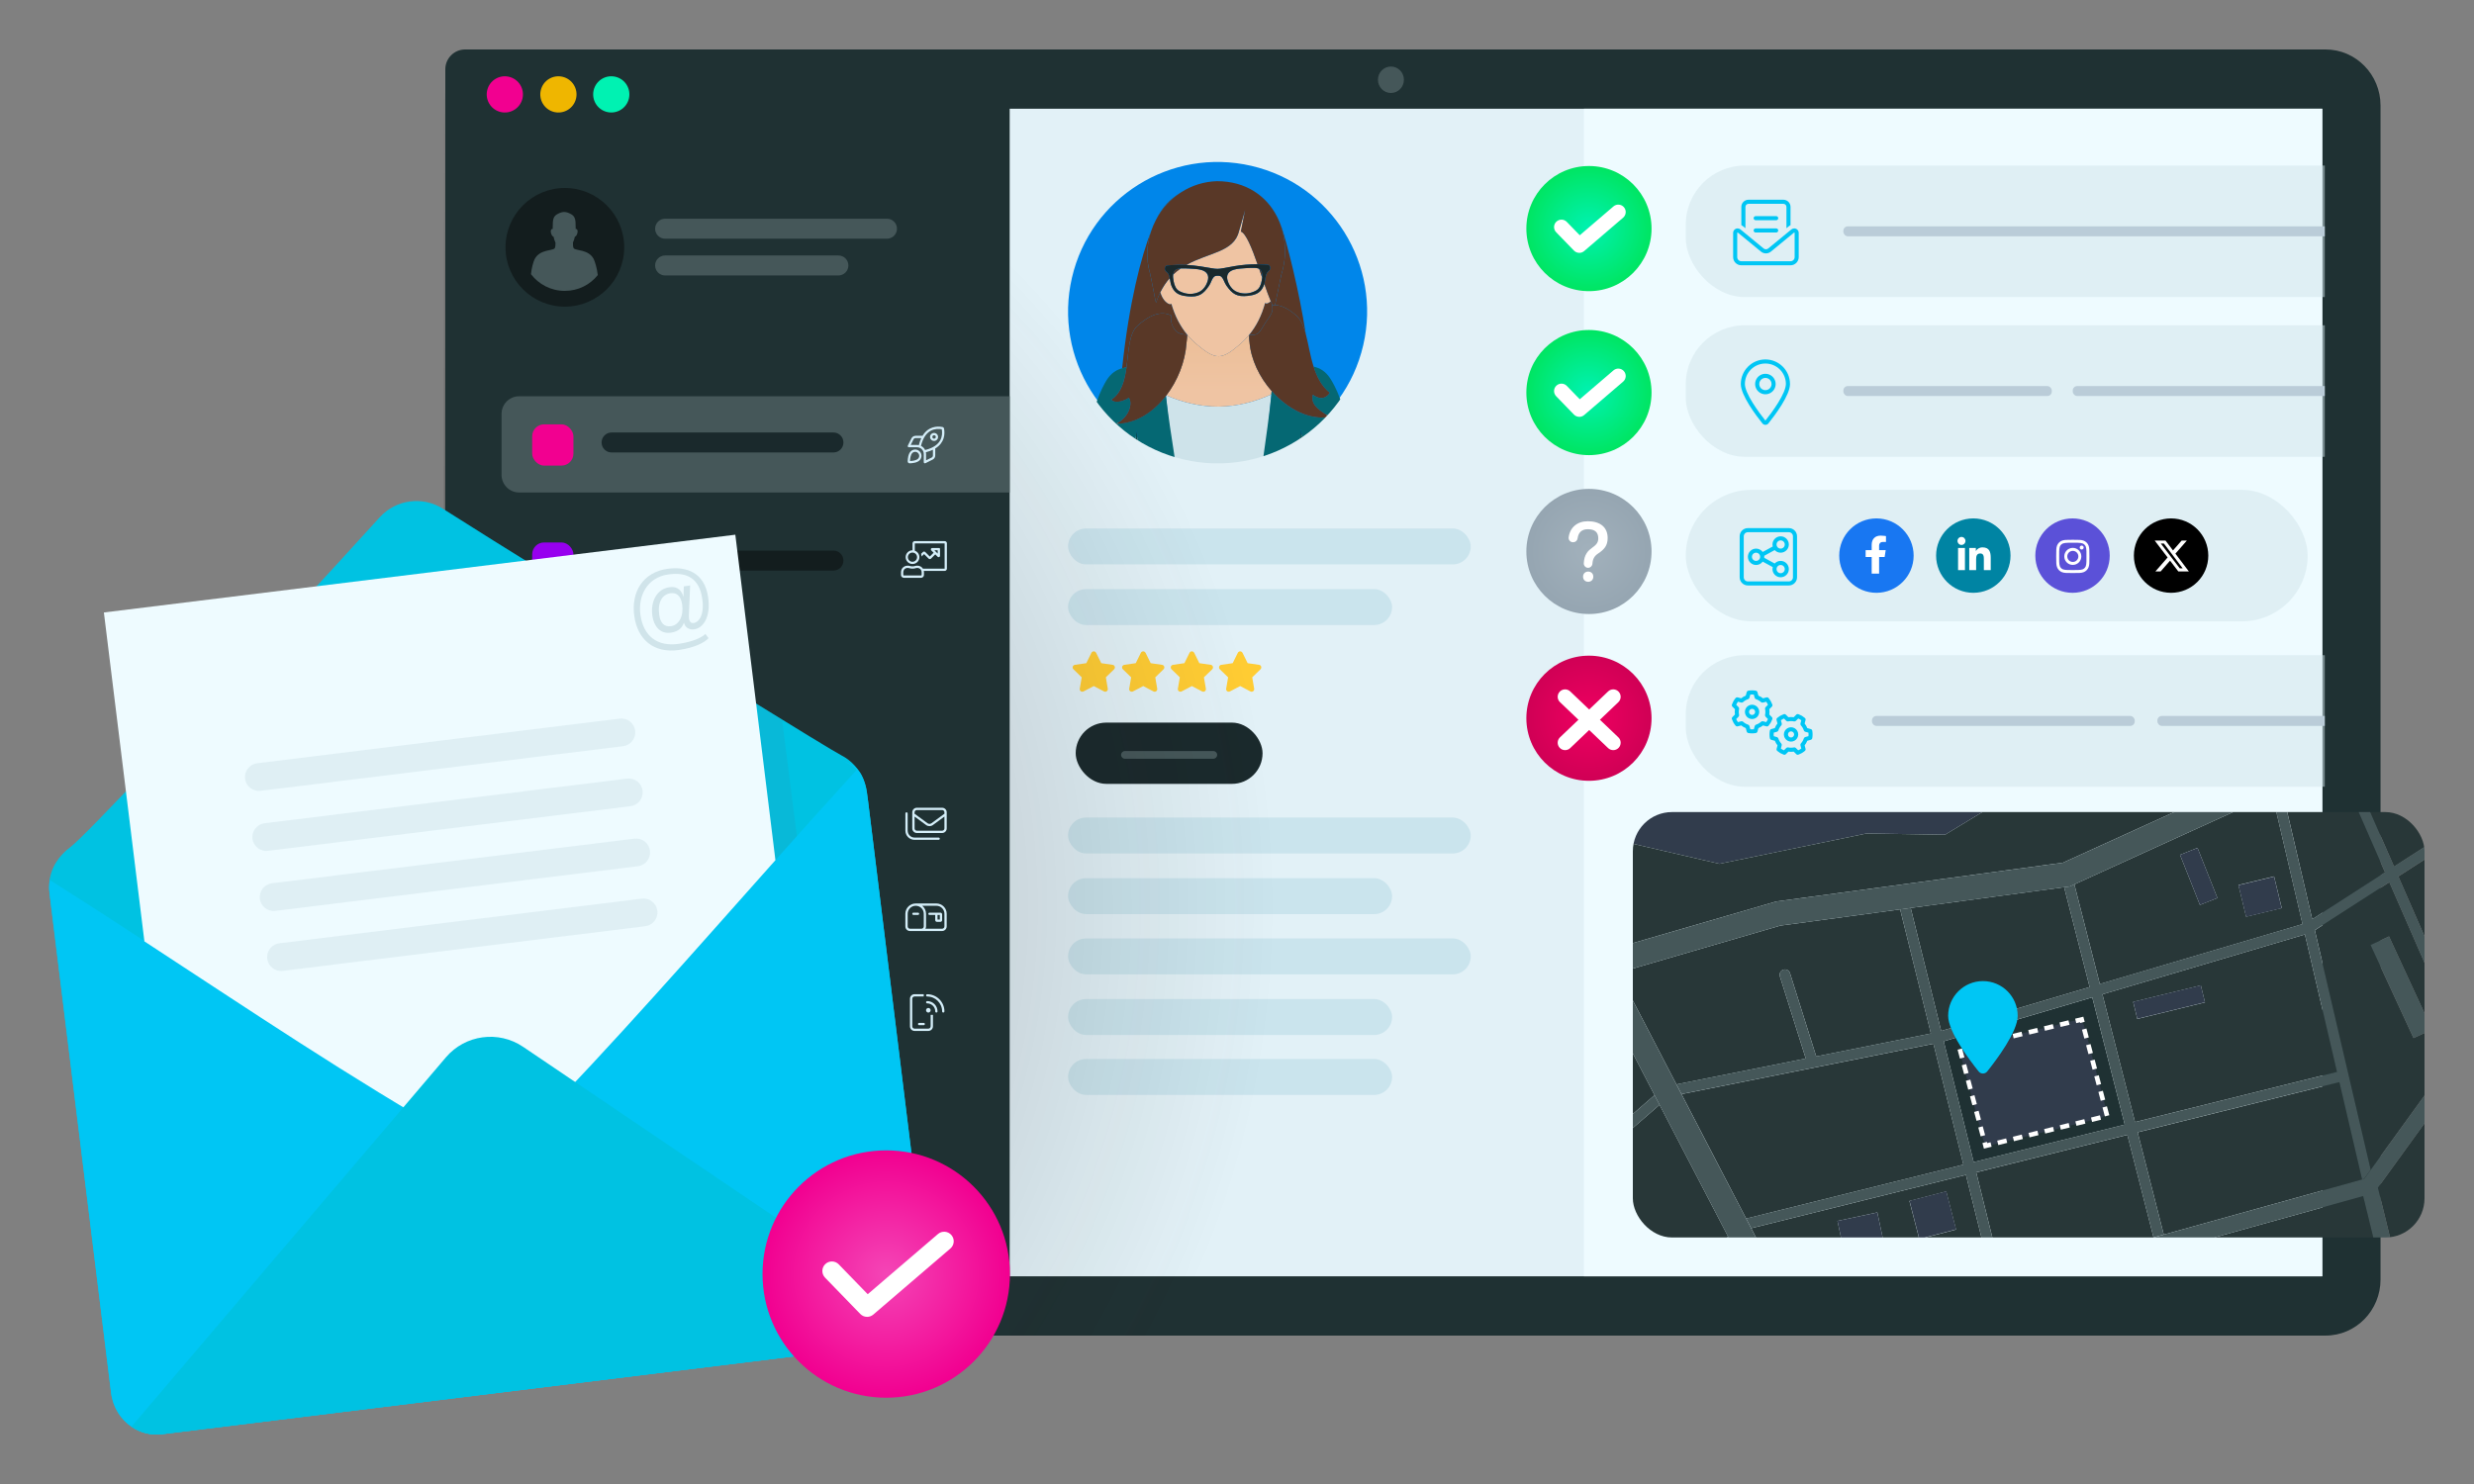 <svg width="1000px" height="600px" xmlns="http://www.w3.org/2000/svg" xmlns:xlink="http://www.w3.org/1999/xlink" viewBox="0 0 1000 600">
  <rect x="0" y="0" width="1000" height="600" fill="#808080" stroke="none"/>
  <defs>
    <style>
      .cls-1 {
        fill: #1877f2;
      }

      .cls-2 {
        fill: #efb600;
      }

      .cls-3 {
        fill: #cee3ea;
      }

      .cls-4 {
        fill: #d4eef9;
      }

      .cls-5 {
        fill: #1a292c;
      }

      .cls-6 {
        fill: #fff;
      }

      .cls-7 {
        fill: #283738;
      }

      .cls-8 {
        fill: none;
      }

      .cls-9 {
        fill: #fc3;
      }

      .cls-10 {
        fill: #056873;
      }

      .cls-11 {
        fill: #f20090;
      }

      .cls-12 {
        fill: url(#radial-gradient-3);
      }

      .cls-13 {
        fill: #00c2e2;
      }

      .cls-14 {
        fill: #064e51;
      }

      .cls-15 {
        fill: #00c6f4;
      }

      .cls-16 {
        fill: #593827;
      }

      .cls-17 {
        clip-path: url(#clippath-1);
      }

      .cls-18 {
        fill: #5b51d8;
      }

      .cls-19 {
        fill: #e2f1f7;
      }

      .cls-20, .cls-21 {
        fill: #d0e4ea;
      }

      .cls-22 {
        fill: #00f2b2;
      }

      .cls-23 {
        isolation: isolate;
      }

      .cls-24 {
        fill: #131d1e;
      }

      .cls-25 {
        fill: #596d7f;
        mix-blend-mode: darken;
        opacity: .1;
      }

      .cls-26 {
        fill: #eefbff;
      }

      .cls-27 {
        fill: url(#radial-gradient-2);
      }

      .cls-28 {
        fill: url(#New_Gradient_Swatch_1-2);
      }

      .cls-29 {
        fill: #baccd8;
      }

      .cls-21, .cls-30 {
        opacity: .5;
      }

      .cls-31 {
        fill: url(#radial-gradient-4);
      }

      .cls-32 {
        fill: #313c4c;
      }

      .cls-33 {
        fill: #0086ea;
      }

      .cls-34 {
        fill: #efc4a3;
      }

      .cls-35 {
        fill: url(#radial-gradient);
        opacity: .6;
      }

      .cls-36 {
        clip-path: url(#clippath-2);
      }

      .cls-37 {
        fill: url(#linear-gradient);
      }

      .cls-38 {
        fill: #455759;
      }

      .cls-39 {
        fill: #0084a3;
      }

      .cls-40 {
        fill: url(#New_Gradient_Swatch_1);
      }

      .cls-41 {
        clip-path: url(#clippath);
      }

      .cls-42 {
        fill: #cae4ed;
      }

      .cls-43 {
        fill: #1f3133;
      }

      .cls-44 {
        fill: #9700ef;
      }
    </style>
    <radialGradient id="radial-gradient" cx="185.86" cy="373.22" fx="185.86" fy="373.22" r="395.52" gradientTransform="translate(-17.74 -21.6) scale(1 1.04)" gradientUnits="userSpaceOnUse">
      <stop offset="0" stop-color="#000" stop-opacity=".6"/>
      <stop offset=".88" stop-color="#231f20" stop-opacity="0"/>
    </radialGradient>
    <clipPath id="clippath">
      <circle class="cls-8" cx="492.15" cy="126.92" r="60.43" transform="translate(257.38 577.7) rotate(-76.95)"/>
    </clipPath>
    <linearGradient id="linear-gradient" x1="492.73" y1="202.64" x2="492.73" y2="127.51" gradientUnits="userSpaceOnUse">
      <stop offset=".59" stop-color="#efc4a3"/>
      <stop offset="1" stop-color="#ebbd95"/>
    </linearGradient>
    <clipPath id="clippath-1">
      <rect class="cls-8" x="650.39" y="43.47" width="289.29" height="463.92"/>
    </clipPath>
    <clipPath id="clippath-2">
      <rect class="cls-8" x="660" y="328.33" width="320" height="172" rx="15.83" ry="15.83"/>
    </clipPath>
    <radialGradient id="New_Gradient_Swatch_1" data-name="New Gradient Swatch 1" cx="642.26" cy="92.42" fx="642.26" fy="92.42" r="25.3" gradientUnits="userSpaceOnUse">
      <stop offset="0" stop-color="#00f2b2"/>
      <stop offset="1" stop-color="#00e562"/>
    </radialGradient>
    <radialGradient id="New_Gradient_Swatch_1-2" data-name="New Gradient Swatch 1" cy="158.72" fy="158.72" xlink:href="#New_Gradient_Swatch_1"/>
    <radialGradient id="radial-gradient-2" cx="642.26" cy="222.96" fx="642.26" fy="222.96" r="49.43" gradientUnits="userSpaceOnUse">
      <stop offset="0" stop-color="#a2b1bc"/>
      <stop offset="1" stop-color="#899aa7"/>
    </radialGradient>
    <radialGradient id="radial-gradient-3" cx="642.26" cy="290.39" fx="642.26" fy="290.39" r="25.3" gradientUnits="userSpaceOnUse">
      <stop offset="0" stop-color="#ef0061"/>
      <stop offset="1" stop-color="#d00055"/>
    </radialGradient>
    <radialGradient id="radial-gradient-4" cx="358.22" cy="515.11" fx="358.22" fy="515.11" r="50" gradientUnits="userSpaceOnUse">
      <stop offset="0" stop-color="#f445b6"/>
      <stop offset="1" stop-color="#f20090"/>
    </radialGradient>
  </defs>
  <g class="cls-23">
    <g id="UI-PANEL_3" data-name="UI-PANEL 3">
      <g id="Layer_9_copy_3" data-name="Layer 9 copy 3">
        <g>
          <path class="cls-43" d="M180,517.31V42.69c0-12.53,9.95-22.69,22.22-22.69h737.79c12.27,0,22.21,10.16,22.21,22.69v474.61c0,12.53-9.95,22.69-22.21,22.69H202.22c-12.27,0-22.22-10.16-22.22-22.69Z"/>
          <rect class="cls-19" x="185.76" y="43.96" width="752.91" height="472.07"/>
          <rect class="cls-26" x="640.22" y="43.96" width="298.45" height="472.07"/>
          <ellipse class="cls-38" cx="562.22" cy="32.25" rx="5.25" ry="5.35"/>
        </g>
        <g>
          <g>
            <path class="cls-9" d="M443.06,263.94l2.07,4.19,4.62.67c.86.12,1.2,1.18.58,1.79l-3.35,3.26.79,4.6c.15.86-.75,1.51-1.52,1.1l-4.14-2.17-4.14,2.17c-.77.4-1.67-.25-1.52-1.1l.79-4.6-3.35-3.26c-.62-.61-.28-1.66.58-1.79l4.62-.67,2.07-4.19c.38-.78,1.5-.78,1.88,0Z"/>
            <path class="cls-9" d="M463.04,263.94l2.07,4.19,4.62.67c.86.12,1.2,1.18.58,1.79l-3.35,3.26.79,4.6c.15.86-.75,1.51-1.52,1.1l-4.14-2.17-4.14,2.17c-.77.4-1.67-.25-1.52-1.1l.79-4.6-3.35-3.26c-.62-.61-.28-1.66.58-1.79l4.62-.67,2.07-4.19c.38-.78,1.5-.78,1.88,0Z"/>
            <path class="cls-9" d="M482.71,263.94l2.07,4.19,4.62.67c.86.12,1.2,1.18.58,1.79l-3.35,3.26.79,4.6c.15.86-.75,1.51-1.52,1.1l-4.14-2.17-4.14,2.17c-.77.4-1.67-.25-1.52-1.1l.79-4.6-3.35-3.26c-.62-.61-.28-1.66.58-1.79l4.62-.67,2.07-4.19c.38-.78,1.5-.78,1.88,0Z"/>
            <path class="cls-9" d="M502.23,263.94l2.07,4.19,4.62.67c.86.12,1.2,1.18.58,1.79l-3.35,3.26.79,4.6c.15.86-.75,1.51-1.52,1.1l-4.14-2.17-4.14,2.17c-.77.4-1.67-.25-1.52-1.1l.79-4.6-3.35-3.26c-.62-.61-.28-1.66.58-1.79l4.62-.67,2.07-4.19c.38-.78,1.5-.78,1.88,0Z"/>
          </g>
          <rect class="cls-42" x="431.72" y="213.67" width="162.75" height="14.53" rx="7.26" ry="7.26"/>
          <rect class="cls-42" x="431.72" y="238.18" width="130.97" height="14.53" rx="7.26" ry="7.26"/>
          <rect class="cls-42" x="431.72" y="330.54" width="162.75" height="14.53" rx="7.26" ry="7.26"/>
          <rect class="cls-42" x="431.72" y="355.06" width="130.97" height="14.53" rx="7.26" ry="7.26"/>
          <rect class="cls-42" x="431.72" y="379.42" width="162.75" height="14.53" rx="7.26" ry="7.26"/>
          <rect class="cls-42" x="431.72" y="403.93" width="130.97" height="14.53" rx="7.26" ry="7.26"/>
          <rect class="cls-42" x="431.72" y="428.16" width="130.97" height="14.53" rx="7.26" ry="7.26"/>
        </g>
        <g>
          <rect class="cls-5" x="434.8" y="292.16" width="75.53" height="24.77" rx="12.38" ry="12.38"/>
          <path class="cls-38" d="M490.43,303.65h-35.73c-.86,0-1.56.7-1.56,1.56s.7,1.56,1.56,1.56h35.73c.86,0,1.56-.7,1.56-1.56s-.7-1.56-1.56-1.56Z"/>
        </g>
        <path class="cls-35" d="M179.44,517.31V42.69c0-12.53,9.77-22.69,21.83-22.69h739.46c12.06,0,21.83,10.16,21.83,22.69v474.61c0,12.53-9.77,22.69-21.83,22.69H201.27c-12.06,0-21.83-10.16-21.83-22.69Z"/>
        <g>
          <circle class="cls-33" cx="492.15" cy="125.92" r="60.43" transform="translate(258.36 576.93) rotate(-76.95)"/>
          <g class="cls-41">
            <g>
              <path class="cls-16" d="M477.46,77.74c-4.26,2.47-7.7,6.07-10.05,10.84-.07.14-.14.28-.21.43,2.38-4.53,5.9-8.47,10.26-11.27Z"/>
              <path class="cls-16" d="M517.93,111.03c-.19,1.02-1.84,9-2.55,12.31,2.39.08,5.24,1.29,8.61,4.25,1.89,1.66,2.97,4.34,3.82,7.5-2.75-17.95-7.53-36.4-9.7-42.95-.55-1.67-1.22-3.21-1.98-4.65,3.61,7.01,4.3,15.64,1.8,23.54Z"/>
              <path class="cls-16" d="M455.32,148.53c.91-6.62.92-13.61,4.45-16.81,5.98-5.42,10.5-5.81,13.7-4.12-.13.39-.21.81-.2,1.24.04,1.53.55,2.94,1.39,4.2.58.88,1.38,1.57,2.41,1.85.57.16,2.12.5,2.77.38v-.02c-2.75-3.34-4.92-7.42-6.36-12.43-.5.33-1.22.02-1.86-.47-.88-.67-1.48-1.54-1.99-2.58-.24-.5-.46-1.04-.65-1.59-.63,1.28-1.21,2.68-1.71,4.22-.18-.17-2.03-10.48-2.42-11.81-1.69-5.79-1.39-11.79.47-17.25-4.04,10.34-8.97,29.04-11.75,55.57.34-.09.68-.17,1.03-.23.24-.04.48-.09.71-.14Z"/>
              <path class="cls-16" d="M511.34,122.45c-1.39,5.2-3.59,9.41-6.4,12.86v.05s.01-.03.01-.05c1.33.29,3.13.1,4.01-.96.98-1.18,1.58-2.46,2.41-3.73.84-1.28,1.8-2.43,2.49-3.8.55-1.09.64-2.34.27-3.42.07,0,.14-.01.22-.02-.23-.5-.47-1.04-.72-1.61-.11.1-.22.19-.33.28-.69.54-1.47.87-1.97.41Z"/>
              <path class="cls-16" d="M504.95,135.36v-.05c-1.17,1.43-2.43,2.72-3.79,3.9-7.34,6.37-9.74,6.43-17.2.19-1.48-1.24-2.86-2.61-4.11-4.14v.02s0,0,0,0c.03,1.49-.22,2.52-.28,3.44-.52,7.58-3.58,15.2-8.14,21.15,6.58,2.84,13.71,4.58,21.16,4.53,7.53-.06,14.71-1.95,21.3-4.94.04-.45.08-.9.12-1.34-4.9-5.57-8.36-12.66-8.95-19.72-.06-.69-.31-1.83-.11-3.03Z"/>
              <path class="cls-37" d="M504.95,135.36v-.05c-1.17,1.43-2.43,2.72-3.79,3.9-7.34,6.37-9.74,6.43-17.2.19-1.48-1.24-2.86-2.61-4.11-4.14v.02s0,0,0,0c.03,1.49-.22,2.52-.28,3.44-.52,7.58-3.58,15.2-8.14,21.15,6.58,2.84,13.71,4.58,21.16,4.53,7.53-.06,14.71-1.95,21.3-4.94.04-.45.08-.9.12-1.34-4.9-5.57-8.36-12.66-8.95-19.72-.06-.69-.31-1.83-.11-3.03Z"/>
              <path class="cls-3" d="M513.9,159.46c-6.6,2.99-13.78,4.88-21.3,4.94-7.45.06-14.58-1.69-21.16-4.53-.05.07-.11.14-.16.21.73,6.54,2.01,21.12,3.11,28.03l36.5-.06c1.03-7.12,2.38-21.88,3.02-28.6Z"/>
              <path class="cls-34" d="M498.09,116.72c.78.79,1.57,1.22,2.62,1.55,2.19.68,4.41.48,6.65-.61.9-.43,1.44-.93,1.91-1.85.36-.71.6-1.53.75-2.45.06-.35.11-.72.15-1.11-.4-1.17-.8-2.35-1.2-3.52-.1-.06-.21-.11-.32-.16-.41-.16-.9-.25-1.46-.25-1.28-.02-2.55.01-3.79.11-1.34.11-3.21.17-4.74.64-2.29.71-3.11,2.3-2.41,4.47.37,1.15.93,2.23,1.85,3.17Z"/>
              <path class="cls-34" d="M474.35,113.63c.16.91.41,1.73.78,2.44.48.91,1.03,1.4,1.94,1.82,2.26,1.05,4.47,1.22,6.66.51,1.05-.34,1.84-.78,2.6-1.59.91-.96,1.44-2.05,1.8-3.2.66-2.19-.18-3.76-2.48-4.44-1.54-.45-3.41-.49-4.76-.57-1.19-.08-2.4-.09-3.64-.06-1.07.73-2.1,1.56-3.09,2.5-.1.86.04,1.81.18,2.59Z"/>
              <path class="cls-34" d="M498.93,107.62c3.12-.54,6.24-.79,9.39-.76-2.3-6.57-4.64-12.42-6.72-13.24l1.69-8.67-2.47,8.51c-2.03,8.55-12.28,8.59-21.3,13.68,1.95.08,3.9.28,5.85.59,8.26,1.32,5.33,1.34,13.57-.1Z"/>
              <path class="cls-34" d="M483.96,139.4c7.46,6.24,9.86,6.18,17.2-.19,1.36-1.18,2.63-2.48,3.79-3.9,2.81-3.45,5-7.66,6.4-12.86.51.46,1.28.13,1.97-.41.12-.09.23-.19.33-.28-.83-1.98-1.7-4.39-2.59-6.95-.02.08-.04.15-.07.22-.36,1.01-.81,1.81-1.35,2.43-1.2,1.36-2.89,1.91-5.25,2.17-2.19.24-3.75.06-5.07-.61-1.33-.68-2.4-1.85-3.62-3.59-.88-1.25-1.22-3.21-2.43-3.8-.4-.19-1.75-.18-2.14.02-1.2.61-1.52,2.58-2.38,3.84-1.2,1.76-2.25,2.94-3.57,3.64-1.31.69-2.87.9-5.06.69-2.37-.22-4.07-.74-5.29-2.09-.56-.61-1.01-1.4-1.39-2.41-.28-.75-.4-1.85-.61-2.86-1.42,1.59-2.71,3.48-3.82,5.73.19.56.41,1.09.65,1.59.51,1.04,1.11,1.91,1.99,2.58.64.49,1.36.79,1.86.47,1.44,5.01,3.61,9.09,6.36,12.43,1.26,1.53,2.63,2.9,4.11,4.14Z"/>
              <path class="cls-10" d="M451.22,171.29c5.73-3.08,6.48-8.67,5.06-10.45-3.53,2.14-6.34,1.88-7.06.72,4.08-2.72,5.37-7.76,6.1-13.04-.23.05-.46.1-.71.14-.35.06-.7.14-1.03.23-2.43.66-4.54,2.04-6.29,4.82-1.7,2.71-6.62,12.08-6.18,23.2h0c.03.49.08.97.14,1.43,2.14,1.4,4.7,2.22,7.45,2.22h9.99c.87-8.51.84-8.66,1.26,0l14.93,4.94c-1.11-6.91-2.88-18.9-3.61-25.44-5.24,6.75-12.43,11.32-20.05,11.21Z"/>
              <path class="cls-14" d="M458.7,180.58h1.26c-.41-8.66-.39-8.51-1.26,0Z"/>
              <path class="cls-10" d="M530.95,148.23c1.29,4.06,3.19,7.86,6.55,10.59-.7,1.17-2.91,3.66-6.89.76-.61,3.2.71,5.36,6.96,8.98-8.23,1.51-17.14-3.15-23.56-10.44-.04.45-.08.89-.12,1.34-.64,6.72-2.21,18.2-3.24,25.32l14.81-4.2c.31-9.35.25-9.17,1.33,0h7.01c4.21,0,7.97-1.91,10.47-4.91.1-10.9-4.83-19.98-6.55-22.62-1.9-2.92-4.17-4.26-6.79-4.82Z"/>
              <path class="cls-14" d="M525.48,180.58h1.33c-1.08-9.17-1.03-9.35-1.33,0Z"/>
              <path class="cls-16" d="M464.86,110.59c.39,1.33,2.24,11.65,2.42,11.81.5-1.54,1.08-2.94,1.71-4.22,1.11-2.25,2.4-4.14,3.82-5.73-.17-.85-.41-1.64-.84-2.1-.39-.42-.69-.59-.86-.85-.15-.23-.33-.56-.23-1.15.17-1.01.8-1,1.58-1.07.38-.03.75-.06,1.12-.08,1.98-.13,3.95-.16,5.92-.07,9.03-5.09,19.28-5.13,21.3-13.68l2.47-8.51-1.69,8.67c2.08.82,4.42,6.67,6.72,13.24.79,0,1.58.03,2.37.07.37.01.75.04,1.12.06.79.05,1.42.03,1.6,1.04.11.59-.07.93-.21,1.15-.16.26-.46.44-.84.87-.88.97-.89,3.34-1.3,4.76.89,2.57,1.76,4.98,2.59,6.95.24.58.48,1.12.72,1.61.33-.04.67-.05,1.02-.04.71-3.31,2.35-11.29,2.55-12.31,2.5-7.89,1.81-16.52-1.8-23.54-4.22-8.21-12.44-14.21-24.22-14.22-5.4.17-10.31,1.81-14.45,4.47-4.36,2.8-7.88,6.74-10.26,11.27-.73,1.39-1.35,2.84-1.86,4.33-1.86,5.46-2.16,11.46-.47,17.25Z"/>
              <path class="cls-16" d="M508.97,108.73c.4,1.17.81,2.35,1.2,3.52.12-1.35,0-2.82-1.2-3.52Z"/>
              <path class="cls-16" d="M477.26,108.54s-.1,0-.15,0c-.56.02-1.05.11-1.46.28-.99.42-1.38,1.27-1.48,2.22.99-.94,2.02-1.77,3.09-2.5Z"/>
              <path class="cls-16" d="M479.86,135.28s0,0-.01,0c-.65.12-2.2-.23-2.77-.38-1.03-.28-1.83-.98-2.41-1.85-.84-1.27-1.35-2.68-1.39-4.2-.01-.43.06-.84.2-1.24-3.2-1.69-7.72-1.3-13.7,4.12-3.53,3.2-3.54,10.18-4.45,16.81-.72,5.27-2.01,10.32-6.1,13.04.72,1.15,3.53,1.41,7.06-.72,1.42,1.78.66,7.37-5.06,10.45,7.62.11,14.81-4.46,20.05-11.21.06-.07.11-.14.16-.21,4.56-5.96,7.62-13.57,8.14-21.15.06-.92.32-1.94.28-3.44Z"/>
              <path class="cls-16" d="M523.99,127.59c-3.37-2.96-6.22-4.17-8.61-4.25-.35-.01-.69,0-1.02.04-.07,0-.15.01-.22.02.37,1.08.28,2.33-.27,3.42-.69,1.37-1.65,2.53-2.49,3.8-.83,1.27-1.42,2.54-2.41,3.73-.88,1.06-2.69,1.25-4.01.96,0,.02,0,.03,0,.05-.2,1.21.06,2.34.11,3.03.6,7.06,4.05,14.16,8.95,19.72,6.42,7.29,15.33,11.95,23.56,10.44-6.25-3.63-7.58-5.78-6.96-8.98,3.98,2.9,6.19.41,6.89-.76-3.36-2.72-5.26-6.53-6.55-10.59-1.41-4.43-2.09-9.16-3.15-13.13-.84-3.16-1.93-5.85-3.82-7.5Z"/>
              <path class="cls-5" d="M474.81,117.72c1.22,1.35,2.92,1.87,5.29,2.09,2.19.21,3.75,0,5.06-.69,1.32-.7,2.37-1.88,3.57-3.64.86-1.26,1.17-3.24,2.38-3.84.39-.2,1.74-.21,2.14-.02,1.21.59,1.56,2.56,2.43,3.8,1.22,1.74,2.3,2.91,3.62,3.59,1.32.67,2.88.86,5.07.61,2.36-.26,4.06-.81,5.25-2.17.55-.62.99-1.42,1.35-2.43.02-.07.05-.14.07-.22.42-1.42.42-3.79,1.3-4.76.38-.43.68-.6.84-.87.15-.23.32-.56.21-1.15-.19-1.01-.81-.99-1.6-1.04-.37-.03-.75-.05-1.12-.06-.79-.04-1.58-.06-2.37-.07-3.15-.03-6.27.22-9.39.76-8.24,1.44-5.31,1.42-13.57.1-1.95-.31-3.9-.5-5.85-.59-1.97-.09-3.94-.06-5.92.07-.37.02-.74.05-1.12.08-.78.07-1.41.05-1.58,1.07-.1.59.08.92.23,1.15.16.26.47.43.86.85.43.46.66,1.25.84,2.1.21,1.01.33,2.11.61,2.86.38,1.01.83,1.79,1.39,2.41ZM498.66,109.07c1.53-.48,3.41-.54,4.74-.64,1.24-.1,2.5-.13,3.79-.11.56,0,1.05.09,1.46.25.12.05.22.1.32.16,1.2.69,1.33,2.17,1.2,3.52-.04.39-.09.77-.15,1.11-.15.91-.39,1.74-.75,2.45-.47.91-1.01,1.41-1.91,1.85-2.24,1.09-4.46,1.29-6.65.61-1.06-.32-1.84-.76-2.62-1.55-.92-.94-1.48-2.03-1.85-3.17-.7-2.18.12-3.76,2.41-4.47ZM475.66,108.82c.41-.17.9-.26,1.46-.28.05,0,.1,0,.15,0,1.23-.03,2.45-.02,3.64.06,1.35.08,3.21.12,4.76.57,2.3.68,3.14,2.25,2.48,4.44-.36,1.15-.89,2.24-1.8,3.2-.76.8-1.55,1.25-2.6,1.59-2.19.71-4.4.54-6.66-.51-.91-.42-1.46-.91-1.94-1.82-.37-.7-.62-1.53-.78-2.44-.14-.78-.28-1.72-.18-2.59.11-.95.49-1.81,1.48-2.22Z"/>
            </g>
          </g>
        </g>
        <g class="cls-17">
          <g>
            <g>
              <rect class="cls-21" x="681.4" y="66.93" width="345.62" height="53.18" rx="23.87" ry="23.87"/>
              <path class="cls-15" d="M700.54,94.16c0-1,.81-1.81,1.81-1.81.42,0,.82.15,1.15.41l9.35,7.69c.26.22.6.34.94.34s.68-.12.94-.34l9.36-7.69c.33-.26.73-.41,1.15-.41,1,0,1.81.81,1.81,1.81v9.79c0,1.83-1.49,3.31-3.31,3.31h-19.89c-1.83,0-3.31-1.49-3.31-3.31v-9.79ZM702.35,94.01c-.08,0-.16.07-.16.16v9.79c0,.92.74,1.66,1.66,1.66h19.89c.92,0,1.66-.74,1.66-1.66v-9.79c0-.08-.07-.16-.16-.16-.04,0-.07.01-.1.04l-9.35,7.69c-.56.46-1.27.71-1.99.71s-1.43-.25-1.99-.71l-9.36-7.69s-.06-.04-.1-.04h0ZM720.84,82.41h-14.09c-.69,0-1.24.55-1.24,1.24v8.62l-.96-.79c-.22-.18-.45-.33-.7-.45v-7.38c0-1.6,1.3-2.9,2.9-2.9h14.09c1.6,0,2.9,1.3,2.9,2.9v7.38c-.25.12-.48.27-.69.45l-.96.79v-8.62c0-.69-.55-1.24-1.24-1.24ZM709.65,87.38h8.29c.46,0,.83.37.83.83s-.37.83-.83.83h-8.29c-.46,0-.83-.37-.83-.83s.37-.83.83-.83ZM709.65,92.35h8.29c.46,0,.83.37.83.83s-.37.83-.83.83h-8.29c-.46,0-.83-.37-.83-.83s.37-.83.83-.83Z"/>
              <rect class="cls-29" x="745.09" y="91.51" width="239" height="4.03" rx="1.81" ry="1.81"/>
            </g>
            <g>
              <rect class="cls-21" x="681.4" y="131.51" width="418.6" height="53.18" rx="23.87" ry="23.87"/>
              <rect class="cls-29" x="745.09" y="156.09" width="84.25" height="4.03" rx="1.81" ry="1.81"/>
              <rect class="cls-29" x="837.81" y="156.09" width="126.42" height="4.03" rx="1.81" ry="1.81"/>
              <rect class="cls-29" x="968.46" y="156.09" width="54.01" height="4.03" rx="1.81" ry="1.81"/>
              <path class="cls-15" d="M723.53,155.27c0,4.53-6.06,12.58-8.72,15.91-.64.79-1.82.79-2.45,0-2.66-3.32-8.72-11.38-8.72-15.91,0-5.49,4.45-9.94,9.94-9.94s9.94,4.45,9.94,9.94ZM721.87,155.27c0-4.58-3.71-8.29-8.29-8.29s-8.29,3.71-8.29,8.29c0,.81.28,1.92.86,3.28.56,1.34,1.36,2.8,2.26,4.25,1.77,2.86,3.85,5.6,5.17,7.25,1.32-1.65,3.41-4.39,5.17-7.25.9-1.46,1.69-2.92,2.26-4.25.57-1.37.85-2.48.85-3.28ZM713.58,159.41c-1.48,0-2.85-.79-3.59-2.07-.74-1.28-.74-2.86,0-4.14.74-1.28,2.11-2.07,3.59-2.07s2.85.79,3.59,2.07c.74,1.28.74,2.86,0,4.14-.74,1.28-2.11,2.07-3.59,2.07ZM711.1,155.27c0,.89.47,1.71,1.24,2.15s1.72.44,2.49,0,1.24-1.26,1.24-2.15-.47-1.71-1.24-2.15c-.77-.44-1.72-.44-2.49,0-.77.44-1.24,1.26-1.24,2.15Z"/>
            </g>
            <g>
              <rect class="cls-21" x="681.4" y="198.05" width="251.35" height="53.18" rx="26.59" ry="26.59"/>
              <path class="cls-15" d="M703.18,216.83c0-1.83,1.49-3.31,3.31-3.31h16.57c1.83,0,3.31,1.49,3.31,3.31v16.57c0,1.83-1.49,3.31-3.31,3.31h-16.57c-1.83,0-3.31-1.49-3.31-3.31v-16.57ZM706.49,215.18c-.92,0-1.66.74-1.66,1.66v16.57c0,.92.74,1.66,1.66,1.66h16.57c.92,0,1.66-.74,1.66-1.66v-16.57c0-.92-.74-1.66-1.66-1.66h-16.57ZM719.75,223.46c-.95,0-1.82-.4-2.42-1.05l-4.23,2.31c.01.13.03.26.03.4s-.01.27-.03.4l4.23,2.31c.6-.65,1.47-1.05,2.42-1.05,1.83,0,3.31,1.49,3.31,3.31s-1.49,3.31-3.31,3.31-3.31-1.49-3.31-3.31c0-.28.04-.55.1-.81l-4.05-2.21c-.6.82-1.58,1.36-2.68,1.36-1.83,0-3.31-1.49-3.31-3.31s1.49-3.31,3.31-3.31c1.1,0,2.08.54,2.68,1.36l4.05-2.21c-.07-.26-.1-.53-.1-.81,0-1.83,1.49-3.31,3.31-3.31s3.31,1.49,3.31,3.31-1.49,3.31-3.31,3.31ZM711.46,225.12c0-.92-.74-1.66-1.66-1.66s-1.66.74-1.66,1.66.74,1.66,1.66,1.66,1.66-.74,1.66-1.66ZM719.75,221.81c.92,0,1.66-.74,1.66-1.66s-.74-1.66-1.66-1.66-1.66.74-1.66,1.66.74,1.66,1.66,1.66ZM719.75,231.75c.92,0,1.66-.74,1.66-1.66s-.74-1.66-1.66-1.66-1.66.74-1.66,1.66.74,1.66,1.66,1.66Z"/>
              <g>
                <circle cx="877.56" cy="224.64" r="15.04"/>
                <path class="cls-6" d="M881.81,218.57h2.12l-4.62,5.28,5.44,7.19h-4.26l-3.34-4.36-3.81,4.36h-2.12l4.94-5.65-5.21-6.82h4.37l3.01,3.98,3.49-3.98ZM881.07,229.78h1.17l-7.57-10.01h-1.26l7.65,10.01Z"/>
              </g>
              <g>
                <circle class="cls-18" cx="837.72" cy="224.64" r="15.04"/>
                <path class="cls-6" d="M844.51,227.73c-.05,1.08-.3,2.03-1.08,2.82-.79.79-1.74,1.03-2.82,1.09-1.11.06-4.43.06-5.54,0-1.08-.05-2.03-.3-2.81-1.09s-1.03-1.74-1.09-2.82c-.06-1.11-.06-4.43,0-5.54.05-1.08.3-2.03,1.09-2.82s1.74-1.03,2.81-1.08c1.11-.06,4.43-.06,5.54,0,1.08.05,2.03.3,2.82,1.09.79.78,1.03,1.74,1.08,2.81.06,1.11.06,4.43,0,5.54ZM843.35,224.96c0-.98.08-3.08-.27-3.96-.24-.59-.69-1.04-1.28-1.28-.88-.35-2.98-.27-3.96-.27s-3.08-.08-3.96.27c-.59.24-1.04.69-1.28,1.28-.35.88-.27,2.98-.27,3.96s-.08,3.08.27,3.96c.24.59.69,1.04,1.28,1.28.88.35,2.98.27,3.96.27s3.08.08,3.96-.27c.59-.24,1.04-.69,1.28-1.28.35-.88.27-2.98.27-3.96ZM841.28,224.96c0,1.91-1.54,3.44-3.45,3.44s-3.44-1.54-3.44-3.44,1.54-3.45,3.44-3.45,3.45,1.54,3.45,3.45ZM840.08,224.96c0-1.24-1-2.24-2.24-2.24s-2.24,1-2.24,2.24,1.01,2.24,2.24,2.24,2.24-1,2.24-2.24ZM841.43,222.18c-.45,0-.8-.36-.8-.8s.36-.8.8-.8.8.36.8.8-.36.8-.8.8Z"/>
              </g>
              <g>
                <circle class="cls-39" cx="797.62" cy="224.64" r="15.04"/>
                <path class="cls-6" d="M791.23,218.7c0-.89.72-1.61,1.61-1.61s1.61.72,1.61,1.61-.72,1.63-1.61,1.63-1.61-.74-1.61-1.63ZM791.46,230.51v-8.97h2.78v8.97h-2.78ZM801.88,230.51v-4.37c0-1.04-.02-2.37-1.45-2.37s-1.67,1.13-1.67,2.3v4.44h-2.78v-8.97h2.67v1.22h.04c.37-.7,1.28-1.45,2.63-1.45,2.82,0,3.34,1.86,3.34,4.27v4.93h-2.78Z"/>
              </g>
              <g>
                <circle class="cls-1" cx="758.46" cy="224.64" r="15.04"/>
                <path class="cls-6" d="M759.54,225.2v6.72h-3v-6.72h-2.44v-2.78h2.44v-2.12c0-2.41,1.44-3.74,3.63-3.74,1.05,0,2.15.19,2.15.19v2.37h-1.21c-1.19,0-1.57.74-1.57,1.5v1.8h2.67l-.43,2.78h-2.24Z"/>
              </g>
            </g>
            <g>
              <rect class="cls-21" x="681.4" y="264.9" width="403.1" height="53.18" rx="23.87" ry="23.87"/>
              <path class="cls-15" d="M706.69,279.25c.49-.08,1-.13,1.51-.13s1.02.05,1.51.13c.32.06.57.29.66.6l.39,1.41c.68.26,1.3.63,1.86,1.07l1.41-.37c.31-.08.64.03.84.27.29.35.55.71.79,1.1v.02s.16.26.16.26v.02c.22.39.41.8.56,1.22.11.3.04.64-.19.86l-1.02,1.04c.05.35.08.71.08,1.07s-.03.72-.08,1.07l1.02,1.04c.22.23.3.56.19.86-.16.42-.34.83-.55,1.22v.02s-.17.26-.17.26v.02c-.24.39-.51.76-.8,1.1-.21.24-.53.35-.84.27l-1.41-.37c-.55.45-1.18.81-1.85,1.07l-.39,1.4c-.08.31-.34.54-.66.6-.49.09-.99.13-1.51.13s-1.02-.05-1.51-.13c-.32-.06-.57-.29-.66-.6l-.39-1.41c-.68-.26-1.3-.63-1.85-1.07l-1.41.37c-.31.08-.64-.03-.84-.27-.3-.35-.56-.73-.8-1.12h0s-.13-.24-.13-.24h0c-.22-.4-.41-.82-.56-1.25-.11-.3-.04-.64.19-.86l1.03-1.04c-.05-.36-.08-.71-.08-1.08s.03-.72.08-1.07l-1.03-1.04c-.22-.23-.3-.56-.19-.86.16-.43.35-.84.56-1.24h0s.13-.24.13-.24h0c.24-.41.51-.78.8-1.13.21-.24.53-.35.84-.27l1.41.37c.55-.45,1.18-.81,1.85-1.07l.39-1.41c.08-.31.34-.54.66-.6h0ZM707.49,280.82l-.36,1.3c-.07.27-.28.49-.55.57-.76.24-1.44.64-2.02,1.17-.21.19-.5.26-.77.19l-1.3-.34c-.11.16-.22.33-.33.5l-.12.22c-.09.17-.18.34-.26.52l.95.96c.2.2.28.49.22.76-.09.38-.13.77-.13,1.17s.04.79.12,1.17c.06.27-.02.56-.22.76l-.95.96c.08.18.17.35.26.52l.13.22c.1.17.21.34.33.5l1.3-.35c.27-.07.56,0,.77.19.57.53,1.26.93,2.02,1.17.27.08.48.3.55.57l.36,1.3c.23.03.47.04.71.04s.48-.01.71-.04l.36-1.3c.07-.27.28-.49.55-.57.76-.24,1.45-.64,2.02-1.17.21-.19.5-.26.77-.19l1.3.34c.11-.16.22-.32.32-.48l.14-.25c.09-.17.18-.33.25-.5l-.95-.96c-.2-.2-.28-.49-.22-.76.08-.37.12-.77.12-1.17s-.04-.79-.12-1.17c-.06-.27.02-.56.22-.76l.95-.96c-.08-.17-.16-.34-.25-.5l-.14-.25c-.1-.17-.21-.33-.32-.48l-1.32.34c-.27.07-.56,0-.77-.19-.57-.53-1.26-.93-2.02-1.17-.27-.08-.48-.3-.55-.57l-.36-1.3c-.23-.03-.47-.04-.71-.04s-.48.01-.71.04h0ZM705.3,287.82c0-1.04.55-1.99,1.45-2.51.9-.52,2-.52,2.9,0,.9.52,1.45,1.48,1.45,2.51s-.55,1.99-1.45,2.51-2,.52-2.9,0-1.45-1.48-1.45-2.51ZM708.2,289.07c.69,0,1.24-.56,1.24-1.24s-.56-1.24-1.24-1.24-1.24.56-1.24,1.24.56,1.24,1.24,1.24ZM715.38,298.45c-.09-.49-.13-.99-.13-1.51s.05-1.02.13-1.51c.06-.32.29-.57.6-.66l1.41-.39c.26-.68.63-1.3,1.07-1.86l-.37-1.41c-.08-.31.03-.64.27-.84.35-.29.71-.55,1.1-.79h.02s.26-.16.26-.16h.02c.39-.22.8-.41,1.22-.56.3-.11.64-.04.86.19l1.04,1.03c.35-.05.71-.08,1.07-.08s.72.03,1.07.08l1.04-1.03c.23-.22.56-.3.87-.19.42.16.83.34,1.22.55h.02s.26.17.26.17h.01c.39.24.76.51,1.1.8.24.21.35.53.27.84l-.37,1.41c.44.55.81,1.18,1.07,1.85l1.41.39c.31.08.54.34.6.66.09.49.13.99.13,1.51s-.05,1.02-.13,1.51c-.06.32-.29.57-.6.66l-1.41.39c-.26.68-.63,1.3-1.07,1.85l.37,1.41c.08.31-.03.64-.27.84-.35.3-.73.56-1.12.8h-.01s-.23.14-.23.14h-.01c-.39.22-.81.41-1.24.57-.3.11-.64.04-.86-.19l-1.04-1.03c-.35.05-.71.08-1.07.08s-.72-.03-1.07-.08l-1.04,1.03c-.23.22-.56.3-.86.19-.43-.16-.84-.35-1.24-.56h-.01s-.23-.14-.23-.14h-.01c-.39-.24-.77-.51-1.12-.8-.24-.21-.35-.53-.27-.84l.37-1.41c-.45-.55-.81-1.18-1.07-1.85l-1.43-.39c-.31-.08-.54-.34-.6-.66h0ZM716.94,297.65l1.3.36c.27.07.49.28.57.55.24.76.64,1.44,1.17,2.02.19.21.26.5.19.77l-.34,1.3c.16.11.33.22.5.33l.22.12c.17.09.34.18.52.26l.96-.95c.2-.2.49-.28.76-.22.37.08.77.12,1.17.12s.79-.04,1.17-.12c.27-.06.56.02.76.22l.96.95c.18-.08.35-.17.52-.26l.22-.13c.17-.1.34-.21.5-.33l-.34-1.3c-.07-.27,0-.56.19-.77.53-.57.93-1.26,1.17-2.02.08-.27.3-.48.57-.55l1.3-.36c.03-.23.04-.47.04-.71s-.01-.48-.04-.71l-1.3-.36c-.27-.07-.49-.28-.57-.55-.24-.76-.64-1.45-1.17-2.02-.19-.21-.26-.5-.19-.77l.34-1.3c-.16-.11-.32-.22-.48-.32l-.25-.15c-.17-.09-.33-.18-.5-.25l-.96.95c-.2.2-.49.28-.76.22-.37-.08-.77-.12-1.17-.12s-.79.04-1.17.12c-.27.06-.56-.02-.76-.22l-.96-.95c-.17.08-.34.16-.5.25l-.25.15c-.17.1-.33.21-.48.32l.34,1.3c.07.27,0,.56-.19.77-.53.57-.93,1.26-1.17,2.02-.08.27-.3.48-.57.55l-1.3.36c-.03.23-.04.47-.04.71s.01.48.04.71h0ZM723.95,299.84c-1.04,0-1.99-.55-2.51-1.45s-.52-2,0-2.9,1.48-1.45,2.51-1.45,1.99.55,2.51,1.45.52,2,0,2.9-1.48,1.45-2.51,1.45ZM725.19,296.94c0-.69-.56-1.24-1.24-1.24s-1.24.56-1.24,1.24.56,1.24,1.24,1.24,1.24-.56,1.24-1.24Z"/>
              <rect class="cls-29" x="756.66" y="289.47" width="106.21" height="4.03" rx="1.81" ry="1.81"/>
              <rect class="cls-29" x="872.03" y="289.47" width="184.83" height="4.03" rx="1.81" ry="1.81"/>
            </g>
          </g>
        </g>
        <g class="cls-36">
          <g>
            <polygon class="cls-32" points="623.95 332.8 694.99 349.25 754.46 336.99 786.21 337.48 802.02 327.89 561.74 327.89 623.95 332.8"/>
            <path class="cls-43" d="M785.66,420.99l12.11,48.87,61.07-15.16-13.14-51.45-60.04,17.75Z"/>
            <polygon class="cls-7" points="1002.61 327.89 957.85 327.89 967.68 350.38 1002.61 327.89"/>
            <polygon class="cls-7" points="997.54 418.68 1035.8 365.83 1017.54 327.89 1010.51 327.89 969.42 354.36 997.54 418.68"/>
            <polygon class="cls-26" points="585.95 425.05 633.98 392.99 548.68 397.05 585.95 425.05"/>
            <polygon class="cls-26" points="601.04 506.14 634.78 506.14 622.06 488.97 601.04 506.14"/>
            <polygon class="cls-26" points="506.43 428.94 515.27 465.32 564.11 439.63 582.17 427.57 542.74 397.94 506.43 428.94"/>
            <path class="cls-26" d="M504.18,482.31c5.74,11.87,16.89,20.63,30.24,23.11l-19.08-28.98-11.16,5.87Z"/>
            <path class="cls-26" d="M502.58,431.21l-2.58,1.21v31.57c0,3.04.33,6.01.94,8.87l10.42-5.48-8.79-36.16Z"/>
            <polygon class="cls-26" points="534.66 399.21 500 407.09 500 427.69 502.87 426.35 534.66 399.21"/>
            <path class="cls-26" d="M589.02,434.86l-20.08,13.39-49.78,26.19,20.83,31.65c.72.04,1.45.06,2.18.06h52.12l25.37-20.73-30.63-50.56Z"/>
            <g>
              <polygon class="cls-7" points="945.6 437.56 864.05 457.81 874.61 499.17 954.77 476.87 945.6 437.56"/>
              <polygon class="cls-7" points="859.89 458.84 798.8 474.01 806.76 506.14 849.55 506.14 870.48 500.32 859.89 458.84"/>
              <path class="cls-7" d="M965.78,356.7l-30.12,19.4,22.6,96.86,36.38-50.26-28.85-66ZM958.17,382.06l7.47-3.45,17.39,37.64-7.47,3.45-17.39-37.64Z"/>
              <polygon class="cls-7" points="844.64 399.09 834.33 358.7 772.31 367.09 784.64 416.84 844.64 399.09"/>
              <path class="cls-7" d="M719.44,394.74c-.07-.22-.1-.45-.1-.67.01-.9.6-1.72,1.5-2.01,1.12-.35,2.33.27,2.68,1.4l10.6,33.67,46.36-9.27-12.43-50.18-48.42,6.55-65.45,19.07,23.44,45.13,52.27-10.45-10.46-33.23Z"/>
              <path class="cls-7" d="M707.84,496.59l4.96,9.55h32.59l-2.68-12.5,16.1-3.45,3.41,15.95h40.13l-7.71-31.11-86.81,21.56ZM775.77,500.97l-3.98-15.41,14.88-3.84,3.97,15.41-14.88,3.84Z"/>
              <polygon class="cls-7" points="876.24 505.55 876.39 506.14 960.71 506.14 955.19 483.59 876.24 505.55"/>
              <polygon class="cls-7" points="781.51 422.01 679.68 442.37 705.81 492.69 793.62 470.88 781.51 422.01"/>
              <polygon class="cls-7" points="699.46 506.14 701.71 506.14 700.71 504.22 699.46 506.14"/>
              <path class="cls-7" d="M862.99,453.66l81.63-20.27-12.96-55.57-81.85,24.2,13.18,51.64ZM891.26,405.29l-27.35,6.68-1.68-6.89,27.35-6.68,1.68,6.89Z"/>
              <polygon class="cls-7" points="964.04 352.73 953.18 327.89 924.41 327.89 934.62 371.68 964.04 352.73"/>
              <path class="cls-7" d="M754.46,336.99l-59.47,12.26-71.04-16.46-62.2-4.91h-19.59c-23.28,0-42.16,18.88-42.16,42.16v32.65l39.64-9.01-19.55-44.02c-.13-.29-.19-.6-.19-.9.01-.81.48-1.57,1.27-1.92,1.08-.48,2.34,0,2.82,1.09l20.01,45.06,96.89-4.61,4.01-2.68,73.03-21.22,115.92-15.68,45.93-20.91h-77.76l-15.81,9.59-31.75-.49Z"/>
              <path class="cls-7" d="M848.75,397.87l81.94-24.23-10.67-45.75h-16.4l-65.15,29.67,10.29,40.32ZM919.19,354.35l3.1,12.79-14.4,3.48-3.1-12.79,14.4-3.49ZM888.24,342.81l8.04,20.26-7.07,2.81-8.04-20.26,7.07-2.81Z"/>
              <polygon class="cls-7" points="998.48 428.61 961.14 480.2 967.49 506.14 1029.41 506.14 1056.99 499.56 998.48 428.61"/>
              <polygon class="cls-7" points="668.77 442.78 645.18 397.4 592.58 432.48 622.96 482.61 668.77 442.78"/>
              <polygon class="cls-7" points="670.8 446.69 625.34 486.21 640.11 506.14 694.37 506.14 698.44 499.84 670.8 446.69"/>
            </g>
            <path class="cls-20" d="M1001.08,425.03l-2.59,3.58,58.5,70.95-27.58,6.58h14.76c1.65,0,3.28-.11,4.88-.29l9.79-2.34c2.09-.78,4.11-1.72,6.03-2.81l5.31-3.55c4.27-3.35,7.87-7.51,10.59-12.24l-19.52,13.08-60.16-72.96Z"/>
            <path class="cls-20" d="M511.37,467.37l3.9-2.05-8.84-36.38,36.31-31,39.44,29.63,3.77-2.52-37.27-28,85.3-4.06,6.92-4.62-96.89,4.61-20.01-45.06c-.48-1.08-1.74-1.57-2.82-1.09-.79.35-1.26,1.12-1.27,1.92,0,.3.05.61.19.9l19.55,44.02-39.64,9.01v4.39l34.66-7.88-31.79,27.14-2.87,1.34v4.73l2.58-1.21,8.79,36.16Z"/>
            <polygon class="cls-20" points="874.11 506.14 876.39 506.14 876.24 505.55 874.11 506.14"/>
            <path class="cls-20" d="M515.35,476.44l19.08,28.98c1.82.34,3.67.57,5.56.67l-20.83-31.65-3.81,2Z"/>
            <g>
              <polygon class="cls-38" points="670.8 446.69 668.77 442.78 622.96 482.61 592.58 432.48 589.02 434.86 619.65 485.42 594.28 506.14 601.04 506.14 622.06 488.97 634.78 506.14 640.11 506.14 625.34 486.21 670.8 446.69"/>
              <path class="cls-38" d="M848.75,397.87l-10.29-40.32-1.84.84-2.29.31,10.31,40.38-60.01,17.75-12.32-49.74-4.27.58,12.43,50.18-46.36,9.27-10.6-33.67c-.36-1.13-1.56-1.75-2.68-1.4-.91.29-1.49,1.11-1.5,2.01,0,.22.03.45.1.67l10.46,33.23-52.27,10.45,2.05,3.95,101.83-20.37,12.11,48.88-87.81,21.8,2.03,3.91,86.81-21.56,7.71,31.11h4.4l-7.96-32.14,61.09-15.17,10.59,41.48,4.13-1.15-10.56-41.37,81.55-20.25,9.17,39.31.82-.23,2.66-3.68-22.6-96.86,30.12-19.4,28.85,66,2.91-4.02-28.12-64.32,41.09-26.47h-7.9l-34.92,22.49-9.83-22.49h-4.67l10.86,24.84-29.42,18.95-10.22-43.79h-4.4l10.67,45.75-81.94,24.23ZM797.77,469.85l-12.11-48.87,60.04-17.75,13.14,51.45-61.07,15.16ZM944.62,433.39l-81.63,20.27-13.18-51.64,81.85-24.2,12.96,55.57Z"/>
              <polygon class="cls-38" points="698.44 499.84 694.37 506.14 699.46 506.14 700.71 504.22 698.44 499.84"/>
              <path class="cls-38" d="M1035.8,365.83l-38.25,52.85-2.91,4.02-36.38,50.26-2.66,3.68-.82.23-80.16,22.3-4.13,1.15-20.94,5.83h24.57l2.12-.59,78.95-21.97,5.52,22.56h6.78l-6.34-25.94,37.34-51.59,2.59-3.58,39.55-54.65,2.52-3.48,23.52-32.49c-1.87-1.18-3.83-2.22-5.88-3.11l-22.14,30.59-2.85,3.94Z"/>
              <path class="cls-38" d="M717.94,364.48l-73.03,21.22-4.01,2.68-6.92,4.62-48.04,32.06-3.77,2.52-18.07,12.06-48.84,25.69-3.9,2.05-10.42,5.48c.71,3.31,1.8,6.48,3.24,9.46l11.16-5.87,3.81-2,49.78-26.19,20.08-13.39,3.57-2.38,52.6-35.08,23.59,45.39,2.03,3.91,27.63,53.16,2.27,4.37,1,1.93h11.09l-4.96-9.55-2.03-3.91-26.14-50.32-2.05-3.95-23.44-45.13,65.45-19.07,48.42-6.55,4.27-.58,62.02-8.39,2.29-.31,1.84-.84,65.15-29.67h-23.83l-45.93,20.91-115.92,15.68Z"/>
            </g>
            <rect class="cls-32" x="773.54" y="483.39" width="15.37" height="15.91" transform="translate(-97.97 210.72) rotate(-14.47)"/>
            <polygon class="cls-32" points="742.71 493.64 745.39 506.14 762.23 506.14 758.81 490.2 742.71 493.64"/>
            <g>
              <path class="cls-32" d="M792.65,427.15l8.89,33.41c.45,1.68,2.15,2.69,3.84,2.27l43.53-10.74c1.73-.43,2.77-2.18,2.32-3.9l-8.77-33.29c-.44-1.68-2.15-2.69-3.83-2.28l-43.64,10.62c-1.73.42-2.78,2.19-2.32,3.91Z"/>
              <path class="cls-6" d="M801.91,464.41l-.6-2.26,1.8-.48.13.5,1.34-.33.44,1.8-3.11.77ZM807.72,462.97l-.44-1.8,3.61-.89.44,1.8-3.61.89ZM814.04,461.41l-.44-1.8,3.61-.89.44,1.8-3.61.89ZM820.36,459.85l-.44-1.8,3.61-.89.44,1.8-3.61.89ZM800.59,459.45l-.96-3.59,1.8-.48.96,3.59-1.8.48ZM826.68,458.3l-.44-1.8,3.61-.89.44,1.8-3.61.89ZM833,456.74l-.44-1.8,3.61-.89.44,1.8-3.61.89ZM839.32,455.18l-.45-1.8,3.61-.89.45,1.8-3.61.89ZM845.63,453.62l-.44-1.8,3.61-.89.44,1.8-3.61.89ZM798.92,453.16l-.96-3.59,1.8-.48.96,3.59-1.8.48ZM850.79,451.37l-.95-3.6,1.8-.47.95,3.6-1.8.47ZM797.24,446.87l-.96-3.59,1.8-.48.96,3.59-1.8.48ZM849.13,445.08l-.95-3.6,1.8-.47.95,3.6-1.8.47ZM795.57,440.58l-.96-3.59,1.8-.48.96,3.59-1.8.48ZM847.47,438.79l-.95-3.6,1.8-.47.95,3.6-1.8.47ZM793.9,434.29l-.96-3.59,1.8-.48.96,3.59-1.8.48ZM845.82,432.49l-.95-3.6,1.8-.47.95,3.6-1.8.47ZM792.22,428l-.96-3.59,1.8-.48.96,3.59-1.8.48ZM844.16,426.2l-.95-3.6,1.8-.47.95,3.6-1.8.47ZM794.97,424.44l-.44-1.81,3.61-.88.44,1.81-3.61.88ZM801.29,422.91l-.44-1.81,3.61-.88.44,1.81-3.61.88ZM807.62,421.37l-.44-1.81,3.61-.88.44,1.81-3.61.88ZM842.5,419.91l-.95-3.6,1.8-.47.95,3.6-1.8.47ZM813.94,419.83l-.44-1.81,3.61-.88.44,1.81-3.61.88ZM820.26,418.29l-.44-1.81,3.61-.88.44,1.81-3.61.88ZM826.59,416.75l-.44-1.81,3.61-.88.44,1.81-3.61.88ZM832.91,415.21l-.44-1.81,3.61-.88.44,1.81-3.61.88ZM839.23,413.67l-.44-1.81,3.3-.8.55,2.08-1.8.47-.08-.31-1.53.37Z"/>
            </g>
            <rect class="cls-32" x="906.13" y="355.9" width="14.82" height="13.16" transform="translate(-59.63 225.05) rotate(-13.6)"/>
            <rect class="cls-32" x="884.92" y="343.44" width="7.61" height="21.8" transform="translate(-68.03 352.72) rotate(-21.64)"/>
            <rect class="cls-32" x="862.67" y="401.64" width="28.15" height="7.09" transform="translate(-71.08 219.46) rotate(-13.72)"/>
            <rect class="cls-38" x="966.49" y="378.42" width="8.23" height="41.46" transform="translate(-77.91 443.94) rotate(-24.8)"/>
          </g>
        </g>
        <path class="cls-15" d="M801.5,396.67c-7.76,0-14.05,6.29-14.05,14.05,0,6.4,8.56,17.78,12.32,22.48.9,1.12,2.57,1.12,3.47,0,3.75-4.7,12.32-16.08,12.32-22.48,0-7.76-6.29-14.05-14.05-14.05Z"/>
        <g>
          <circle class="cls-40" cx="642.26" cy="92.42" r="25.3"/>
          <path class="cls-6" d="M638.35,102.23c-.79,0-1.57-.31-2.15-.91l-7.2-7.43c-1.15-1.19-1.12-3.09.07-4.24,1.19-1.15,3.09-1.12,4.24.07l5.24,5.4,13.62-11.67c1.26-1.08,3.15-.93,4.23.33,1.08,1.26.93,3.15-.33,4.23l-15.76,13.51c-.56.48-1.26.72-1.95.72Z"/>
        </g>
        <g>
          <circle class="cls-28" cx="642.26" cy="158.72" r="25.3"/>
          <path class="cls-6" d="M638.35,168.53c-.79,0-1.57-.31-2.15-.91l-7.2-7.43c-1.15-1.19-1.12-3.09.07-4.24,1.19-1.15,3.09-1.12,4.24.07l5.24,5.4,13.62-11.67c1.26-1.08,3.15-.93,4.23.33,1.08,1.26.93,3.15-.33,4.23l-15.76,13.51c-.56.48-1.26.72-1.95.72Z"/>
        </g>
        <g>
          <circle class="cls-27" cx="642.26" cy="222.96" r="25.3"/>
          <g>
            <path class="cls-6" d="M641.75,210.75c-4.21,0-7.16,2.49-7.69,6.49-.07.51.09,1.02.42,1.4.33.38.81.59,1.31.59h.14c.87,0,1.61-.65,1.73-1.51.34-2.49,1.73-3.75,4.15-3.75,2.84,0,4.22,1.22,4.22,3.71,0,1.92-1.11,2.76-2.39,3.72-.82.61-1.66,1.25-2.26,2.19-.76,1.19-1.11,2.38-1.21,4.12-.03.48.15.96.48,1.31.33.35.78.55,1.27.55.91,0,1.68-.72,1.74-1.64.14-1.99.81-3.17,2.39-4.2,2.33-1.54,3.77-3.11,3.77-6.19,0-4.32-2.94-6.8-8.08-6.8Z"/>
            <circle class="cls-6" cx="641.95" cy="233.16" r="2.07"/>
          </g>
        </g>
        <g>
          <circle class="cls-12" cx="642.26" cy="290.39" r="25.3"/>
          <g>
            <path class="cls-6" d="M632.62,303.29c-.79,0-1.58-.31-2.17-.93-1.14-1.2-1.1-3.1.1-4.24l19.46-18.57c1.2-1.14,3.1-1.1,4.24.1,1.14,1.2,1.1,3.1-.1,4.24l-19.46,18.57c-.58.55-1.33.83-2.07.83Z"/>
            <path class="cls-6" d="M652.08,303.29c-.74,0-1.49-.28-2.07-.83l-19.46-18.57c-1.2-1.14-1.24-3.04-.1-4.24,1.14-1.2,3.04-1.24,4.24-.1l19.46,18.57c1.2,1.14,1.24,3.04.1,4.24-.59.62-1.38.93-2.17.93Z"/>
          </g>
        </g>
      </g>
      <g id="ASIDE_copy_2" data-name="ASIDE copy 2">
        <g>
          <path class="cls-43" d="M188.01,20c-4.42,0-8.01,3.59-8.01,8.01v503.98c0,4.42,3.59,8.01,8.01,8.01h220.11V20h-220.11Z"/>
          <path class="cls-38" d="M209.86,160.21c-3.94,0-7.13,3.19-7.13,7.13v24.65c0,3.94,3.19,7.13,7.13,7.13h198.26v-38.9h-198.26Z"/>
          <g>
            <circle class="cls-11" cx="204.04" cy="38.15" r="7.32" transform="translate(119.59 227.78) rotate(-76.58)"/>
            <circle class="cls-2" cx="225.7" cy="38.15" r="7.32" transform="translate(136.22 248.85) rotate(-76.58)"/>
            <circle class="cls-22" cx="247.07" cy="38.15" r="7.32" transform="translate(152.63 269.63) rotate(-76.58)"/>
          </g>
          <g>
            <rect class="cls-11" x="215.11" y="171.57" width="16.67" height="16.67" rx="4.81" ry="4.81"/>
            <path class="cls-5" d="M336.88,174.86h-89.68c-2.23,0-4.04,1.81-4.04,4.04s1.81,4.04,4.04,4.04h89.68c2.23,0,4.04-1.81,4.04-4.04s-1.81-4.04-4.04-4.04Z"/>
            <path class="cls-38" d="M358.52,88.43h-89.68c-2.23,0-4.04,1.81-4.04,4.04s1.81,4.04,4.04,4.04h89.68c2.23,0,4.04-1.81,4.04-4.04s-1.81-4.04-4.04-4.04Z"/>
          </g>
          <g>
            <rect class="cls-44" x="215.11" y="219.32" width="16.67" height="16.67" rx="4.81" ry="4.81"/>
            <path class="cls-24" d="M336.88,222.61h-89.68c-2.23,0-4.04,1.81-4.04,4.04s1.81,4.04,4.04,4.04h89.68c2.23,0,4.04-1.81,4.04-4.04s-1.81-4.04-4.04-4.04Z"/>
            <path class="cls-38" d="M338.88,103.29h-70.04c-2.23,0-4.04,1.81-4.04,4.04s1.81,4.04,4.04,4.04h70.04c2.23,0,4.04-1.81,4.04-4.04s-1.81-4.04-4.04-4.04Z"/>
          </g>
          <g>
            <rect class="cls-22" x="215.11" y="325.04" width="16.67" height="16.67" rx="4.81" ry="4.81"/>
            <path class="cls-24" d="M336.88,328.32h-89.68c-2.23,0-4.04,1.81-4.04,4.04s1.81,4.04,4.04,4.04h89.68c2.23,0,4.04-1.81,4.04-4.04s-1.81-4.04-4.04-4.04Z"/>
          </g>
          <g>
            <rect class="cls-2" x="215.11" y="363.7" width="16.67" height="16.67" rx="4.81" ry="4.81"/>
            <path class="cls-24" d="M336.88,366.98h-89.68c-2.23,0-4.04,1.81-4.04,4.04s1.81,4.04,4.04,4.04h89.68c2.23,0,4.04-1.81,4.04-4.04s-1.81-4.04-4.04-4.04Z"/>
          </g>
          <g>
            <rect class="cls-15" x="215.11" y="402.35" width="16.67" height="16.67" rx="4.81" ry="4.81"/>
            <path class="cls-24" d="M336.88,405.64h-89.68c-2.23,0-4.04,1.81-4.04,4.04s1.81,4.04,4.04,4.04h89.68c2.23,0,4.04-1.81,4.04-4.04s-1.81-4.04-4.04-4.04Z"/>
          </g>
          <rect class="cls-24" x="202.74" y="287.85" width="66.69" height="9.47" rx="2.67" ry="2.67"/>
          <path class="cls-38" d="M286.74,499.39h-38.3c-2.62,0-4.74,2.12-4.74,4.74h0c0,2.62,2.12,4.74,4.74,4.74h38.3c2.62,0,4.74-2.12,4.74-4.74h0c0-2.62-2.12-4.74-4.74-4.74Z"/>
          <path class="cls-4" d="M377,185.81l-2.94,1.47c-.15.07-.32.06-.45-.02-.14-.08-.22-.23-.22-.39v-3.33c0-.72-.29-1.4-.79-1.91s-1.19-.79-1.91-.79h-3.33c-.16,0-.31-.08-.39-.22-.08-.14-.09-.31-.02-.45l1.47-2.94c.31-.63.96-1.03,1.66-1.03h2.82c2.32-3.82,5.87-3.96,8.03-3.56.34.06.6.32.66.66.4,2.16.26,5.71-3.56,8.03v2.82c0,.7-.4,1.35-1.03,1.66ZM367.71,187.33c-.46.01-.83-.35-.82-.82.03-1.09.22-3.02,1.22-4.01,1-1,2.61-1,3.61,0s1,2.61,0,3.61c-.99.99-2.91,1.19-4.01,1.22ZM371.06,183.16c-.64-.64-1.66-.64-2.3,0-.32.32-.56.85-.72,1.53-.14.6-.2,1.22-.21,1.71.49-.02,1.11-.07,1.71-.21.67-.16,1.21-.4,1.53-.72.64-.63.64-1.66,0-2.3ZM372.39,177.12h-2.32c-.35,0-.67.2-.83.51l-1.13,2.27h2.58c.24,0,.48.02.7.07.28-1.1.61-2.04,1.01-2.85ZM373.94,181.95c3.55-.87,5.27-2.42,6.1-3.93.86-1.55.85-3.23.63-4.48-1.25-.22-2.93-.22-4.48.63-1.51.83-3.06,2.56-3.93,6.1.36.17.69.41.98.7.29.29.52.62.7.98ZM374.31,183.54v2.58l2.27-1.13c.32-.16.51-.48.51-.83v-2.32c-.81.39-1.76.73-2.85,1.01.05.23.07.47.07.7h0ZM378.96,175.85c.29.5.29,1.12,0,1.62s-.83.81-1.41.81-1.12-.31-1.41-.81-.29-1.12,0-1.62.83-.81,1.41-.81,1.12.31,1.41.81ZM377.56,175.96c-.38,0-.7.31-.7.7s.31.7.7.7.7-.31.7-.7-.31-.7-.7-.7Z"/>
          <path class="cls-4" d="M382.74,219.7v10.21c0,.51-.42.93-.93.93h-8.41c.03.18.06.36.06.54v1.08c0,.64-.52,1.16-1.16,1.16h-6.96c-.64,0-1.16-.52-1.16-1.16v-1.08c0-.57.17-1.11.47-1.55.5-.74,1.35-1.13,2.23-1.13.81,0,1.01.29,1.94.29s1.13-.29,1.94-.29c.88,0,1.73.39,2.23,1.13.02.03.03.06.05.08h8.78v-10.21h-12.06v2.95c1.08.38,1.86,1.4,1.86,2.61,0,1.54-1.25,2.78-2.78,2.78s-2.78-1.25-2.78-2.78,1.25-2.78,2.78-2.78v-2.78c0-.51.42-.93.93-.93h12.06c.51,0,.93.42.93.93ZM372.53,231.37c0-.37-.11-.73-.31-1.03-.31-.45-.85-.72-1.46-.72s-.87.29-1.94.29-1.3-.29-1.94-.29-1.15.27-1.46.72c-.21.31-.31.66-.31,1.03v1.08c0,.13.1.23.23.23h6.96c.13,0,.23-.1.23-.23v-1.08ZM368.82,223.41c-1.02,0-1.86.83-1.86,1.86s.83,1.86,1.86,1.86,1.86-.83,1.86-1.86-.83-1.86-1.86-1.86ZM375.82,225.03l1.55-1.55-.96-.96c-.36-.35-.1-.96.4-.96h2.77c.21,0,.38.17.38.38v2.77c0,.34-.28.56-.57.56-.14,0-.28-.05-.39-.17l-.96-.96-1.71,1.71c-.14.14-.31.2-.49.2s-.36-.07-.49-.2l-1.83-1.83-.99.99c-.03-.37-.11-.73-.24-1.07l.74-.74c.27-.27.71-.27.98,0l1.83,1.83ZM377.68,222.48l1.34,1.34v-1.34h-1.34Z"/>
          <path class="cls-4" d="M366.89,335.86c0,1.54,1.25,2.78,2.78,2.78h9.74c.26,0,.46.21.46.46s-.21.46-.46.46h-9.74c-2.05,0-3.71-1.66-3.71-3.71v-6.96c0-.26.21-.46.46-.46s.46.21.46.46v6.96ZM380.81,326.58c1.02,0,1.86.83,1.86,1.86v6.5c0,1.02-.83,1.86-1.86,1.86h-10.21c-1.02,0-1.86-.83-1.86-1.86v-6.5c0-1.02.83-1.86,1.86-1.86h10.21ZM370.6,327.51c-.51,0-.93.41-.93.93v.57l5.21,3.82c.49.36,1.16.36,1.65,0l5.21-3.82v-.57c0-.51-.41-.93-.93-.93h-10.21ZM370.6,335.86h10.21c.51,0,.93-.41.93-.93v-4.78l-4.66,3.42c-.81.6-1.93.6-2.74,0l-4.66-3.42v4.78c0,.51.41.93.93.93Z"/>
          <path class="cls-4" d="M367.81,376.42c-1.02,0-1.86-.83-1.86-1.86v-5.1c0-2.31,1.87-4.18,4.18-4.18h8.35c2.31,0,4.18,1.87,4.18,4.18v5.1c0,1.02-.83,1.86-1.86,1.86h-12.99ZM366.89,369.46v5.1c0,.51.41.93.93.93h4.64c.51,0,.93-.41.93-.93v-5.1c0-1.79-1.45-3.25-3.25-3.25s-3.25,1.45-3.25,3.25ZM369.21,369h1.86c.26,0,.46.21.46.46s-.21.46-.46.46h-1.86c-.26,0-.46-.21-.46-.46s.21-.46.46-.46ZM374.31,369.46v5.1c0,.34-.09.66-.25.93h6.75c.51,0,.93-.41.93-.93v-5.1c0-1.79-1.45-3.25-3.25-3.25h-5.73c.95.77,1.55,1.94,1.55,3.25ZM375.7,369h4.41c.39,0,.7.31.7.7v2.32c0,.39-.31.7-.7.7h-1.39c-.39,0-.7-.31-.7-.7v-2.09h-2.32c-.26,0-.46-.21-.46-.46s.21-.46.46-.46ZM378.95,371.78h.93v-1.86h-.93v1.86Z"/>
          <path class="cls-4" d="M368.74,403.82v11.14c0,.51.41.93.93.93h5.57c.51,0,.93-.41.93-.93v-4.64h.93v4.64c0,1.02-.83,1.86-1.86,1.86h-5.57c-1.02,0-1.86-.83-1.86-1.86v-11.14c0-1.02.83-1.86,1.86-1.86h3.71v.93h-3.71c-.51,0-.93.41-.93.93ZM373.38,413.57c.26,0,.46.21.46.46s-.21.46-.46.46h-1.86c-.26,0-.46-.21-.46-.46s.21-.46.46-.46h1.86ZM381.73,408.93c0,.26-.21.46-.46.46s-.46-.21-.46-.46c0-3.33-2.7-6.03-6.03-6.03-.26,0-.46-.21-.46-.46s.21-.46.46-.46c3.84,0,6.96,3.12,6.96,6.96ZM374.77,404.75c2.31,0,4.18,1.87,4.18,4.18,0,.26-.21.46-.46.46s-.46-.21-.46-.46c0-1.8-1.45-3.25-3.25-3.25-.26,0-.46-.21-.46-.46s.21-.46.46-.46ZM374.31,408.46c0-.51.42-.93.93-.93s.93.42.93.93-.42.93-.93.93-.93-.42-.93-.93Z"/>
          <path class="cls-38" d="M218.66,496.96c.28-.05.56-.07.85-.07s.57.03.84.07c.18.03.32.16.37.33l.22.79c.38.15.73.35,1.04.6l.79-.21c.17-.05.36.01.47.15.16.19.31.4.44.62h0s.08.16.08.16h0c.12.23.22.46.31.69.06.17.02.36-.1.48l-.57.58c.03.2.05.4.05.6s-.01.4-.05.6l.57.58c.12.13.17.32.1.48-.09.24-.19.46-.31.68h0s-.09.16-.09.16h0c-.13.23-.28.43-.44.63-.12.14-.3.2-.47.15l-.79-.21c-.31.25-.66.45-1.04.6l-.22.78c-.05.17-.19.3-.37.33-.28.05-.56.07-.84.07s-.57-.03-.85-.07c-.18-.03-.32-.16-.37-.33l-.22-.79c-.38-.15-.73-.35-1.04-.6l-.79.21c-.17.05-.36-.01-.47-.15-.17-.2-.32-.41-.45-.63h0s-.08-.14-.08-.14h0c-.12-.23-.23-.46-.32-.7-.06-.17-.02-.36.1-.48l.57-.58c-.03-.2-.04-.4-.04-.6s.01-.4.05-.6l-.58-.58c-.12-.13-.17-.32-.1-.48.09-.24.19-.47.32-.69h0s.08-.14.08-.14h0c.13-.23.28-.44.45-.63.12-.14.3-.2.47-.15l.79.21c.31-.25.66-.45,1.04-.6l.22-.79c.05-.17.19-.3.37-.33h0ZM219.1,497.83l-.2.73c-.04.15-.16.27-.31.32-.42.13-.81.36-1.13.65-.12.11-.28.15-.43.11l-.73-.19c-.06.09-.12.18-.18.28l-.07.12c-.05.1-.1.19-.14.29l.53.54c.11.11.16.27.12.43-.05.21-.07.43-.07.66s.02.44.07.65c.03.15-.01.31-.12.43l-.53.54c.04.1.09.19.14.29l.07.12c.06.1.12.19.18.28l.73-.19c.15-.04.32,0,.43.11.32.3.7.52,1.13.65.15.05.27.17.31.32l.2.73c.13.01.26.02.4.02s.27,0,.4-.02l.2-.73c.04-.15.16-.27.31-.32.42-.13.81-.36,1.13-.65.12-.11.28-.15.43-.11l.73.19c.06-.09.12-.18.18-.27l.08-.14c.05-.09.1-.19.14-.28l-.53-.54c-.11-.11-.16-.27-.12-.43.05-.21.07-.43.07-.66s-.02-.44-.07-.66c-.03-.15.01-.31.12-.43l.53-.54c-.04-.1-.09-.19-.14-.28l-.08-.14c-.06-.09-.12-.18-.18-.27l-.74.19c-.15.04-.32,0-.43-.11-.32-.3-.7-.52-1.13-.65-.15-.05-.27-.17-.31-.32l-.2-.73c-.13-.01-.26-.02-.4-.02s-.27,0-.4.02h0ZM217.88,501.75c0-.58.31-1.12.81-1.41.5-.29,1.12-.29,1.62,0,.5.29.81.83.81,1.41s-.31,1.12-.81,1.41c-.5.29-1.12.29-1.62,0-.5-.29-.81-.83-.81-1.41ZM219.5,502.45c.38,0,.7-.31.7-.7s-.31-.7-.7-.7-.7.31-.7.7.31.7.7.7ZM223.52,507.71c-.05-.28-.07-.56-.07-.85s.03-.57.07-.84c.03-.18.16-.32.33-.37l.79-.22c.15-.38.35-.73.6-1.04l-.21-.79c-.05-.17.01-.36.15-.47.19-.16.4-.31.62-.44h0s.15-.09.15-.09h0c.22-.12.45-.23.68-.32.17-.06.36-.02.48.1l.58.57c.2-.03.4-.05.6-.05s.4.01.6.05l.58-.57c.13-.12.32-.17.48-.1.24.09.46.19.68.31h0s.15.09.15.09h0c.22.14.42.28.62.45.14.12.19.3.15.47l-.21.79c.25.31.45.66.6,1.04l.79.22c.17.05.3.19.33.37.05.28.07.56.07.84s-.03.57-.07.85c-.03.18-.16.32-.33.37l-.79.22c-.15.38-.35.73-.6,1.04l.21.79c.05.17-.01.36-.15.47-.2.17-.41.32-.63.45h0s-.13.08-.13.08h0c-.22.12-.45.23-.69.32-.17.06-.36.02-.48-.1l-.58-.57c-.2.03-.4.05-.6.05s-.4-.01-.6-.05l-.58.57c-.13.12-.32.17-.48.1-.24-.09-.47-.19-.69-.32h0s-.13-.08-.13-.08h0c-.22-.14-.43-.29-.63-.45-.14-.12-.2-.3-.15-.47l.21-.79c-.25-.31-.45-.66-.6-1.04l-.8-.22c-.17-.05-.3-.19-.33-.37h0ZM224.39,507.26l.73.2c.15.04.27.16.32.31.13.42.36.81.65,1.13.11.12.15.28.11.43l-.19.73c.09.06.18.12.28.18l.12.07c.1.05.19.1.29.14l.54-.53c.11-.11.27-.16.43-.12.21.05.43.07.65.07s.44-.02.65-.07c.15-.03.31.01.43.12l.54.53c.1-.04.19-.09.29-.14l.12-.07c.1-.06.19-.12.28-.18l-.19-.73c-.04-.15,0-.32.11-.43.3-.32.52-.7.65-1.13.05-.15.17-.27.32-.31l.73-.2c.01-.13.02-.26.02-.4s0-.27-.02-.4l-.73-.2c-.15-.04-.27-.16-.32-.31-.13-.43-.36-.81-.65-1.13-.11-.12-.15-.28-.11-.43l.19-.73c-.09-.06-.18-.12-.27-.18l-.14-.08c-.09-.05-.19-.1-.28-.14l-.54.53c-.11.11-.27.16-.43.12-.21-.05-.43-.07-.66-.07s-.44.02-.66.07c-.15.03-.31-.01-.43-.12l-.54-.53c-.1.04-.19.09-.28.14l-.14.08c-.09.05-.18.12-.27.18l.19.73c.04.15,0,.32-.11.43-.3.32-.52.7-.65,1.13-.05.15-.17.27-.32.31l-.73.2c-.01.13-.02.26-.02.4s0,.27.02.4h0ZM228.32,508.48c-.58,0-1.12-.31-1.41-.81s-.29-1.12,0-1.62.83-.81,1.41-.81,1.12.31,1.41.81.29,1.12,0,1.62-.83.81-1.41.81ZM229.01,506.86c0-.38-.31-.7-.7-.7s-.7.31-.7.7.31.7.7.7.7-.31.7-.7Z"/>
          <g>
            <path class="cls-24" d="M228.32,77.12c-12.63,0-22.87,10.24-22.87,22.87s10.24,22.87,22.87,22.87,22.87-10.24,22.87-22.87-10.24-22.87-22.87-22.87Z"/>
            <path class="cls-38" d="M240,104.77c-2.04-4.02-7.4-3.36-8.1-4.39-.31-.46-.34-1.47-.31-2.36.04-.08.08-.16.12-.25.28-.62.49-1.32.64-2.06.09-.02.19-.08.28-.14.22-.17.37-.38.5-.64.34-.7.5-1.68.14-2.14-.15-.2-.37-.25-.59-.22,0-.23,0-.45,0-.68,0-1.31,0-2.91-.43-3.82-.31-.67-.78-1.11-1.33-1.43-2.13-1.24-3.62-1.24-5.75,0-.56.32-1.02.76-1.33,1.43-.42.91-.43,2.52-.43,3.82,0,.22,0,.45,0,.68-.22-.03-.44.02-.59.22-.35.46-.2,1.44.15,2.14.12.26.28.48.5.64.09.07.19.12.28.14.15.74.36,1.44.64,2.06.04.1.09.19.14.29.02.89-.02,1.88-.33,2.33-.69,1.03-6.06.37-8.1,4.39-.54,1.06-1.28,3.74-1.47,6.09,3.14,4.09,8.08,6.73,13.63,6.73s10.21-2.49,13.36-6.38c-.26-2.49-1.09-5.37-1.63-6.43Z"/>
            <path class="cls-24" d="M228.32,123.98c-13.23,0-23.99-10.76-23.99-23.99s10.76-23.99,23.99-23.99,23.99,10.76,23.99,23.99-10.76,23.99-23.99,23.99ZM228.32,78.24c-11.99,0-21.75,9.76-21.75,21.75s9.76,21.75,21.75,21.75,21.75-9.76,21.75-21.75-9.76-21.75-21.75-21.75Z"/>
          </g>
        </g>
      </g>
      <g id="Envelope2">
        <path class="cls-13" d="M344.42,308.45c-1.9-1.78-3.66-2.7-4.15-2.95-5.95-3.14-60.31-36.79-140.89-86.98l-20.39-12.86c-8.2-5.17-18.92-3.72-25.45,3.43l-16.92,18.54c-59.33,64.6-101.24,109.5-108.27,114.95-.96.75-5.5,4.04-7.51,9.92-1.09,3.21-1.11,6.26-.83,8.69l24.86,201.78c.72,5.88,3.89,10.82,8.28,13.83,3.51,2.43,7.83,3.61,12.3,3.06l294-36.22c6.43-.79,11.66-4.99,14.25-10.69,1.45-3.2,2.08-6.88,1.61-10.69l-24.86-201.78c-.59-4.82-2.83-9.01-6.04-12.03Z"/>
        <path class="cls-15" d="M350.85,323.61l24.51,198.93c.46,3.76-.17,7.38-1.63,10.54-2.6,5.63-7.84,9.78-14.27,10.57l-294,36.22c-4.47.55-8.79-.61-12.29-2.99-4.38-2.96-7.54-7.83-8.25-13.63l-24.51-198.93c-.37-3-.96-6.03-.08-8.69,2.2-6.61,8.8-11.54,15.97-12.42l294-36.22c5.48-.68,12.03.08,15.86,3.63,3.21,2.96,4.09,8.24,4.68,12.99Z"/>
        <path class="cls-13" d="M346.31,311.25c-44.61,48.74-86.22,98.24-132.84,146.1-7.72,7.93-18.01,9.2-27.66,3.71-57.92-32.96-109.93-70.17-165.67-105.24,2.21-6.75,7.38-12,14.62-12.89l296.86-36.57c5.54-.68,10.8,1.27,14.68,4.9Z"/>
        <g>
          <path class="cls-25" d="M322.09,338.04l-5.98-47.11c-22.27-13.83-10.3-6.3-10.3-6.3l7.61,63.13,8.67-9.72Z"/>
          <path class="cls-26" d="M213.4,457.48c35.04-35.97,67.23-72.89,100.03-109.7l-16.21-131.59-255.23,31.44,16.38,132.98c41.98,27.41,83.22,55.27,127.63,80.54,9.55,5.44,19.74,4.18,27.39-3.67Z"/>
          <g class="cls-30">
            <g>
              <path class="cls-20" d="M251.86,301.7l-146.54,18.05c-3.07.38-5.89-1.82-6.27-4.89h0c-.38-3.07,1.82-5.89,4.89-6.27l146.54-18.05c3.07-.38,5.89,1.82,6.27,4.89h0c.38,3.07-1.82,5.89-4.89,6.27Z"/>
              <path class="cls-20" d="M254.85,325.96l-146.54,18.05c-3.07.38-5.89-1.82-6.27-4.89h0c-.38-3.07,1.82-5.89,4.89-6.27l146.54-18.05c3.07-.38,5.89,1.82,6.27,4.89h0c.38,3.07-1.82,5.89-4.89,6.27Z"/>
              <path class="cls-20" d="M257.84,350.23l-146.54,18.05c-3.07.38-5.89-1.82-6.27-4.89h0c-.38-3.07,1.82-5.89,4.89-6.27l146.54-18.05c3.07-.38,5.89,1.82,6.27,4.89h0c.38,3.07-1.82,5.89-4.89,6.27Z"/>
              <path class="cls-20" d="M260.83,374.49l-146.54,18.05c-3.07.38-5.89-1.82-6.27-4.89h0c-.38-3.07,1.82-5.89,4.89-6.27l146.54-18.05c3.07-.38,5.89,1.82,6.27,4.89h0c.38,3.07-1.82,5.89-4.89,6.27Z"/>
            </g>
          </g>
        </g>
        <path class="cls-13" d="M373.71,532.95c-2.59,5.71-7.83,9.9-14.25,10.69l-294,36.22c-4.47.55-8.79-.63-12.3-3.06l112.93-132.68,14.14-16.62c7.8-9.16,21.24-11,31.21-4.26l17.41,11.77,144.86,97.94Z"/>
        <path class="cls-20" d="M286.4,258.02c-1.76,1.9-5.87,3.9-11.97,4.77-10.37,1.47-16.72-4.37-18.04-13.68-1.39-9.76,3.48-17.73,13.38-19.13,7.87-1.12,15.06,1.64,16.46,11.49,1.2,8.42-2.28,12.51-5.61,12.98-2.13.3-3.75-.84-4.16-2.67-.79,2.05-2.14,3.56-5.33,4.02-4.44.63-6.87-2.85-7.43-6.73-.84-5.92,1.8-10.93,6.89-11.65,2.17-.31,4.66.23,5.66,3.92l.15-4.27,2.55-.36-.48,11.59c-.03.43-.07,1.19.02,1.79.22,1.53,1.08,1.92,1.86,1.81,2.13-.3,4.45-3.23,3.52-9.75-1.24-8.75-6.65-10.91-13.82-9.89-8.51,1.21-12.26,8.73-11.18,16.37,1.2,8.47,6.75,12.92,15.4,11.69,4.95-.7,9.03-2.23,10.86-4l1.28,1.71ZM275.73,244.42c-.55-3.89-2.58-4.87-4.71-4.57-3.33.47-5.29,3.63-4.55,8.81.42,2.96,1.83,4.93,4.75,4.52,3.19-.45,5.19-4.04,4.51-8.76Z"/>
      </g>
      <g>
        <circle class="cls-31" cx="358.22" cy="515.11" r="50"/>
        <path class="cls-6" d="M350.5,532.42c-1.01,0-2.02-.39-2.77-1.17l-14.24-14.68c-1.48-1.53-1.45-3.97.08-5.46,1.53-1.48,3.97-1.45,5.46.08l11.71,12.08,28.39-24.34c1.62-1.39,4.05-1.2,5.44.42,1.39,1.62,1.2,4.05-.42,5.44l-31.15,26.7c-.73.62-1.62.93-2.51.93Z"/>
      </g>
    </g>
  </g>
</svg>